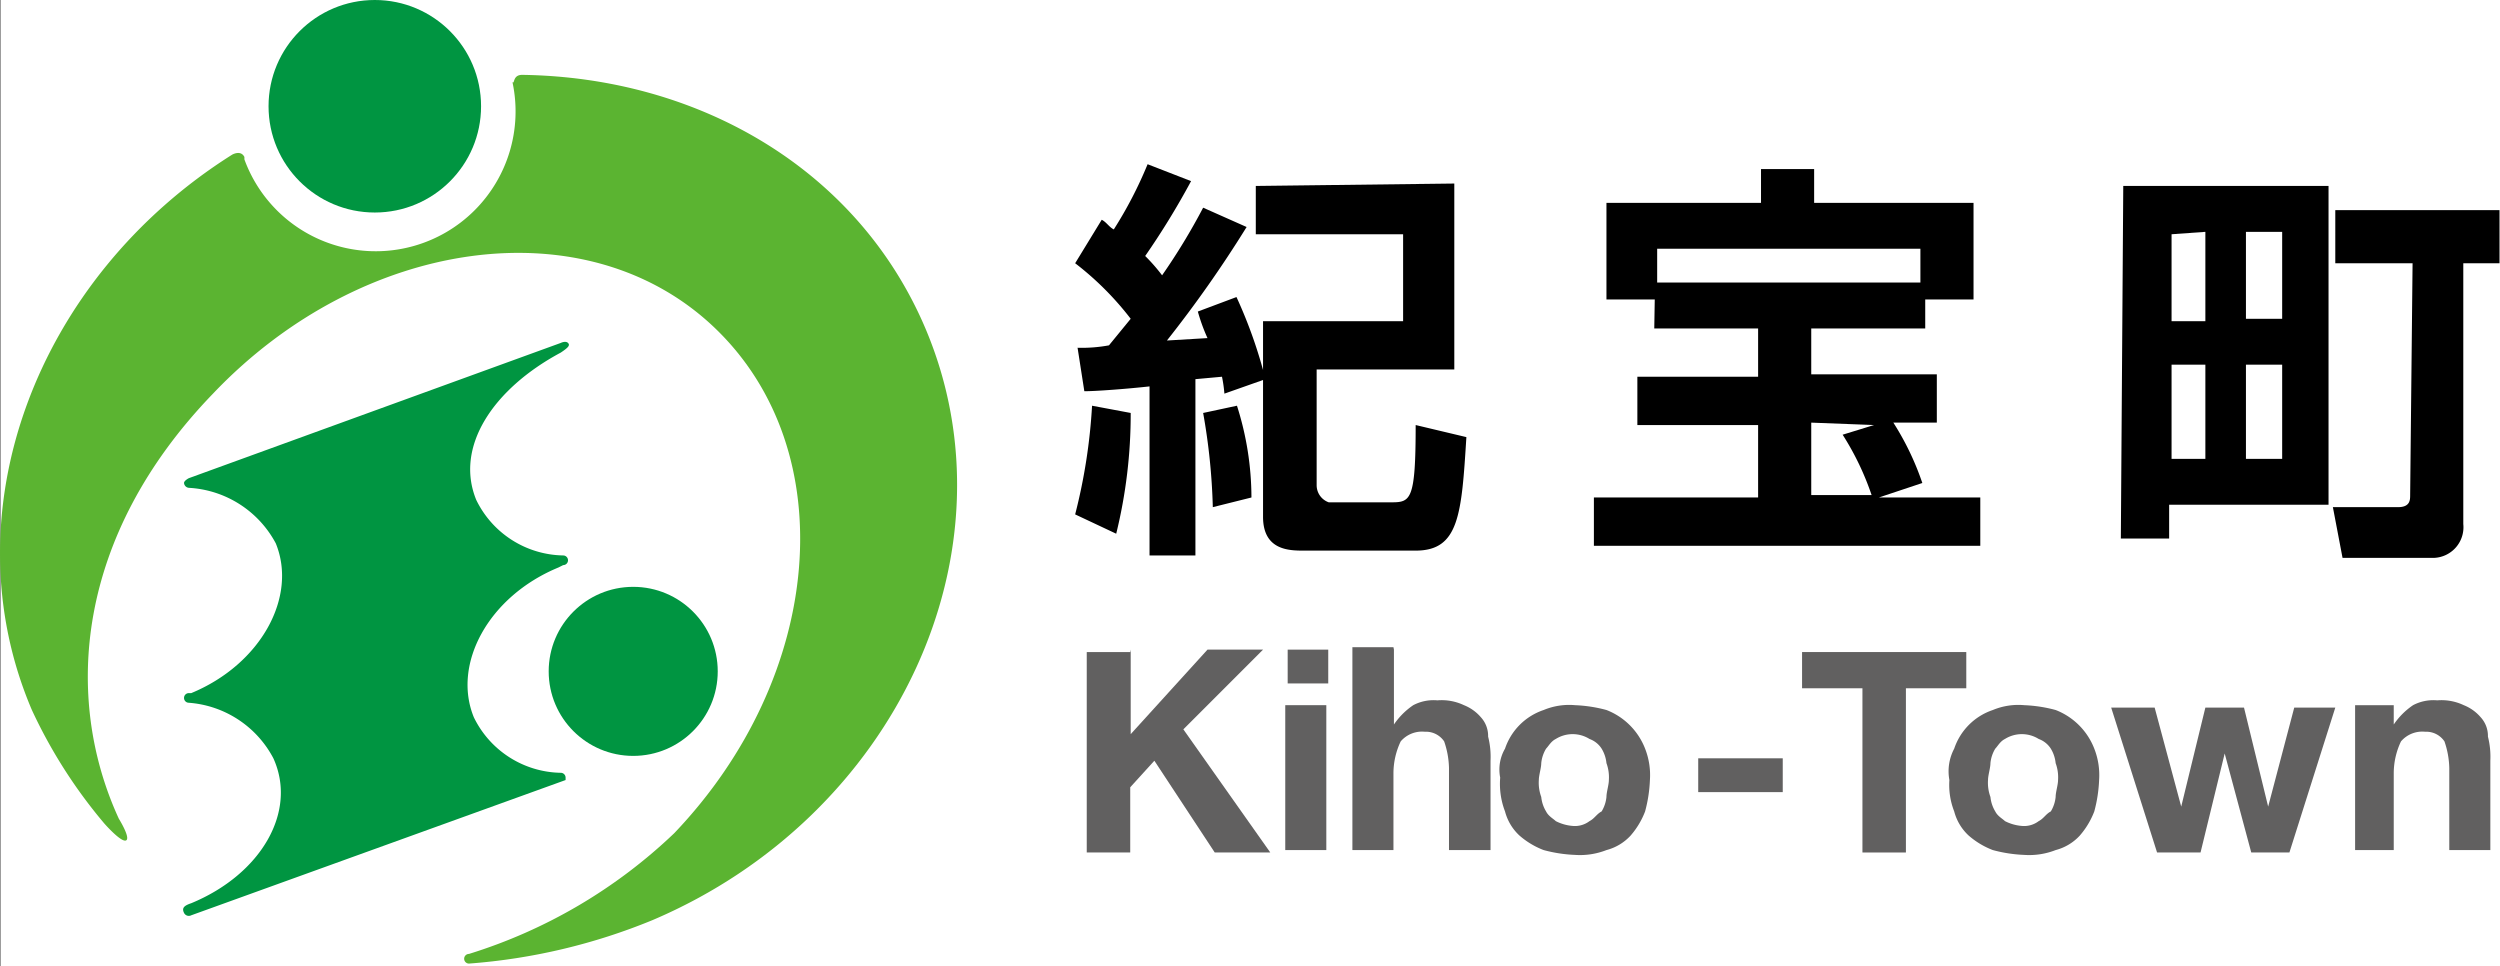 <svg xmlns="http://www.w3.org/2000/svg" viewBox="0 0 103.52 40"><rect x="0" y="0" width="103.52" height="40" fill="#333333" stroke="none"/><title>アセット 1</title><g id="レイヤー_2" data-name="レイヤー 2"><g id="レイヤー_1-2" data-name="レイヤー 1"><rect x="0.02" width="103.5" height="40" style="fill:#fff"/><g id="レイヤー_2-2" data-name="レイヤー 2"><g id="レイヤー_1-2-2" data-name="レイヤー 1-2"><circle cx="26.22" cy="27.8" r="3.5" style="fill:#009541"/><circle cx="15.52" cy="4.4" r="4.4" style="fill:#009541"/><path d="M21.62,3.1c7.3.1,13.9,3.9,16.7,10.5,3.9,9.2-1.2,20.2-11.3,24.5a24.81,24.81,0,0,1-7.6,1.8.2.2,0,1,1,0-.4,21.53,21.53,0,0,0,8.5-5c6.2-6.5,7-15.8,1.7-20.9S15,9.8,8.82,16.3c-5.7,5.9-6.2,12.6-3.9,17.6,0,0,.5.8.3.9s-.9-.7-.9-.7a20.88,20.88,0,0,1-3-4.7c-3.5-8.2.2-17.9,8.3-23,.2-.1.4-.1.5.1v.1a5.79,5.79,0,0,0,11.1-3.2C21.32,3.5,21.22,3.1,21.62,3.1Z" style="fill:#5bb431"/><path d="M23.42,32.3,7.92,37.9a.22.22,0,0,1-.3-.1c-.1-.2,0-.3.3-.4,2.9-1.2,4.4-3.8,3.4-6a4.32,4.32,0,0,0-3.5-2.3.2.2,0,0,1,0-.4h.1c2.9-1.2,4.4-4,3.5-6.2a4.35,4.35,0,0,0-3.6-2.3.22.22,0,0,1-.2-.2h0c0-.1.2-.2.2-.2l15.4-5.6s.2-.1.3,0,0,.2-.3.4c-2.8,1.5-4.4,3.9-3.5,6.1a4.08,4.08,0,0,0,3.6,2.3.2.2,0,1,1,0,.4l-.2.1c-2.9,1.2-4.4,4-3.5,6.2a4.08,4.08,0,0,0,3.6,2.3.2.2,0,0,1,.2.2Z" style="fill:#009541"/><path d="M44.62,14.4a6.15,6.15,0,0,0,1.3-.1l.9-1.1a12.51,12.51,0,0,0-2.3-2.3l1.1-1.8c.2.1.3.3.5.4a17.07,17.07,0,0,0,1.4-2.7l1.8.7a32.07,32.07,0,0,1-1.9,3.1,7.51,7.51,0,0,1,.7.8,26.06,26.06,0,0,0,1.7-2.8l1.8.8a49.75,49.75,0,0,1-3.3,4.7L50,14a7.6,7.6,0,0,1-.4-1.1l1.6-.6a19.57,19.57,0,0,1,1.2,3.4l-1.7.6a5.64,5.64,0,0,0-.1-.7l-1.1.1V23h-1.9V16c-.9.1-2.2.2-2.7.2Zm2.2,2.7a20.74,20.74,0,0,1-.6,5l-1.7-.8a23.38,23.38,0,0,0,.7-4.5Zm4.4-.3a12.56,12.56,0,0,1,.6,3.8l-1.6.4a25.79,25.79,0,0,0-.4-3.9Zm9-9.2v7.7h-5.7v4.8a.75.75,0,0,0,.5.7h2.6c.8,0,1-.1,1-3.2l2.1.5c-.2,3.2-.3,4.7-2.1,4.7H54c-.6,0-1.7,0-1.7-1.4V13.3h5.8V9.7H52v-2Z"/><path d="M68.52,12.4h-2v-4h6.4V7h2.2V8.4h6.6v4h-2v1.2H75v1.9h5.2v2h-1.8a11.51,11.51,0,0,1,1.2,2.5l-1.8.6H82v2H66v-2h6.8v-3h-5v-2h5v-2h-4.3Zm11-.7V10.3H68.62v1.4ZM75,17.5v3h2.5a11.51,11.51,0,0,0-1.2-2.5l1.3-.4Z"/><path d="M87.92,7.7h8.5V20.9h-6.6v1.4h-2Zm2,2v3.6h1.4V9.6Zm0,5.4V19h1.4V15.1ZM93,9.6v3.6h1.5V9.6Zm0,5.5V19h1.5V15.1Zm6.9-4.2h-3.2V8.7h6.8v2.2H102V21.7a1.27,1.27,0,0,1-1.2,1.4H97l-.4-2.1h2.7c.5,0,.5-.3.5-.5Z"/><path d="M46.82,26.9v3.5L50,26.9h2.3L49,30.2l3.6,5.1h-2.3l-2.5-3.8-1,1.1v2.7H45V27h1.8Z" style="fill:#616060"/><path d="M53.32,28.3V26.9H55v1.4Zm1.6.9v6h-1.7v-6Z" style="fill:#616060"/><path d="M57.72,26.9V30h0a3,3,0,0,1,.8-.8,1.8,1.8,0,0,1,1-.2,2.15,2.15,0,0,1,1.1.2,1.79,1.79,0,0,1,.7.5,1.14,1.14,0,0,1,.3.8,3.4,3.4,0,0,1,.1,1v3.7H60V31.8a3.59,3.59,0,0,0-.2-1.1.91.91,0,0,0-.8-.4,1.16,1.16,0,0,0-1,.4,3.08,3.08,0,0,0-.3,1.3v3.2H56V26.8h1.7Z" style="fill:#616060"/><path d="M62.32,31a2.54,2.54,0,0,1,1.6-1.6,2.74,2.74,0,0,1,1.3-.2,5.85,5.85,0,0,1,1.3.2,2.8,2.8,0,0,1,1.6,1.6,3,3,0,0,1,.2,1.3,5.85,5.85,0,0,1-.2,1.3,3.33,3.33,0,0,1-.6,1,2.07,2.07,0,0,1-1,.6,3,3,0,0,1-1.3.2,5.85,5.85,0,0,1-1.3-.2,3.33,3.33,0,0,1-1-.6,2.07,2.07,0,0,1-.6-1,3.18,3.18,0,0,1-.2-1.4A1.72,1.72,0,0,1,62.32,31Zm1.5,2a1.42,1.42,0,0,0,.2.6c.1.2.3.3.4.4a1.85,1.85,0,0,0,.7.2,1,1,0,0,0,.7-.2c.2-.1.3-.3.5-.4a1.42,1.42,0,0,0,.2-.6c0-.2.1-.5.1-.7a1.7,1.7,0,0,0-.1-.7,1.42,1.42,0,0,0-.2-.6,1,1,0,0,0-.5-.4,1.32,1.32,0,0,0-1.4,0c-.2.1-.3.3-.4.4a1.42,1.42,0,0,0-.2.6c0,.2-.1.5-.1.7A1.7,1.7,0,0,0,63.82,33Z" style="fill:#616060"/><path d="M73.82,31.4v1.4h-3.5V31.4Z" style="fill:#616060"/><path d="M74.62,28.5V27h6.8v1.5h-2.5v6.8h-1.8V28.5Z" style="fill:#616060"/><path d="M80.92,31a2.54,2.54,0,0,1,1.6-1.6,2.74,2.74,0,0,1,1.3-.2,5.85,5.85,0,0,1,1.3.2,2.8,2.8,0,0,1,1.6,1.6,3,3,0,0,1,.2,1.3,5.85,5.85,0,0,1-.2,1.3,3.33,3.33,0,0,1-.6,1,2.07,2.07,0,0,1-1,.6,3,3,0,0,1-1.3.2,5.85,5.85,0,0,1-1.3-.2,3.33,3.33,0,0,1-1-.6,2.07,2.07,0,0,1-.6-1,3,3,0,0,1-.2-1.3A2,2,0,0,1,80.92,31Zm1.5,2a1.42,1.42,0,0,0,.2.6c.1.2.3.3.4.4a1.85,1.85,0,0,0,.7.2,1,1,0,0,0,.7-.2c.2-.1.3-.3.5-.4a1.42,1.42,0,0,0,.2-.6c0-.2.1-.5.1-.7a1.7,1.7,0,0,0-.1-.7,1.42,1.42,0,0,0-.2-.6,1,1,0,0,0-.5-.4,1.32,1.32,0,0,0-1.4,0c-.2.1-.3.3-.4.4a1.42,1.42,0,0,0-.2.6c0,.2-.1.5-.1.7A1.7,1.7,0,0,0,82.42,33Z" style="fill:#616060"/><path d="M93.22,35.3l-1.1-4.1h0l-1,4.1h-1.8l-1.9-6h1.8l1.1,4.1h0l1-4.1h1.6l1,4.1h0L95,29.3h1.7l-1.9,6Z" style="fill:#616060"/><path d="M99.12,29.2V30h0a3,3,0,0,1,.8-.8,1.8,1.8,0,0,1,1-.2,2.15,2.15,0,0,1,1.1.2,1.79,1.79,0,0,1,.7.5,1.14,1.14,0,0,1,.3.8,3.4,3.4,0,0,1,.1,1v3.7h-1.7V31.8a3.59,3.59,0,0,0-.2-1.1.91.91,0,0,0-.8-.4,1.16,1.16,0,0,0-1,.4,3.08,3.08,0,0,0-.3,1.3v3.2h-1.6v-6Z" style="fill:#616060"/></g></g></g></g></svg>